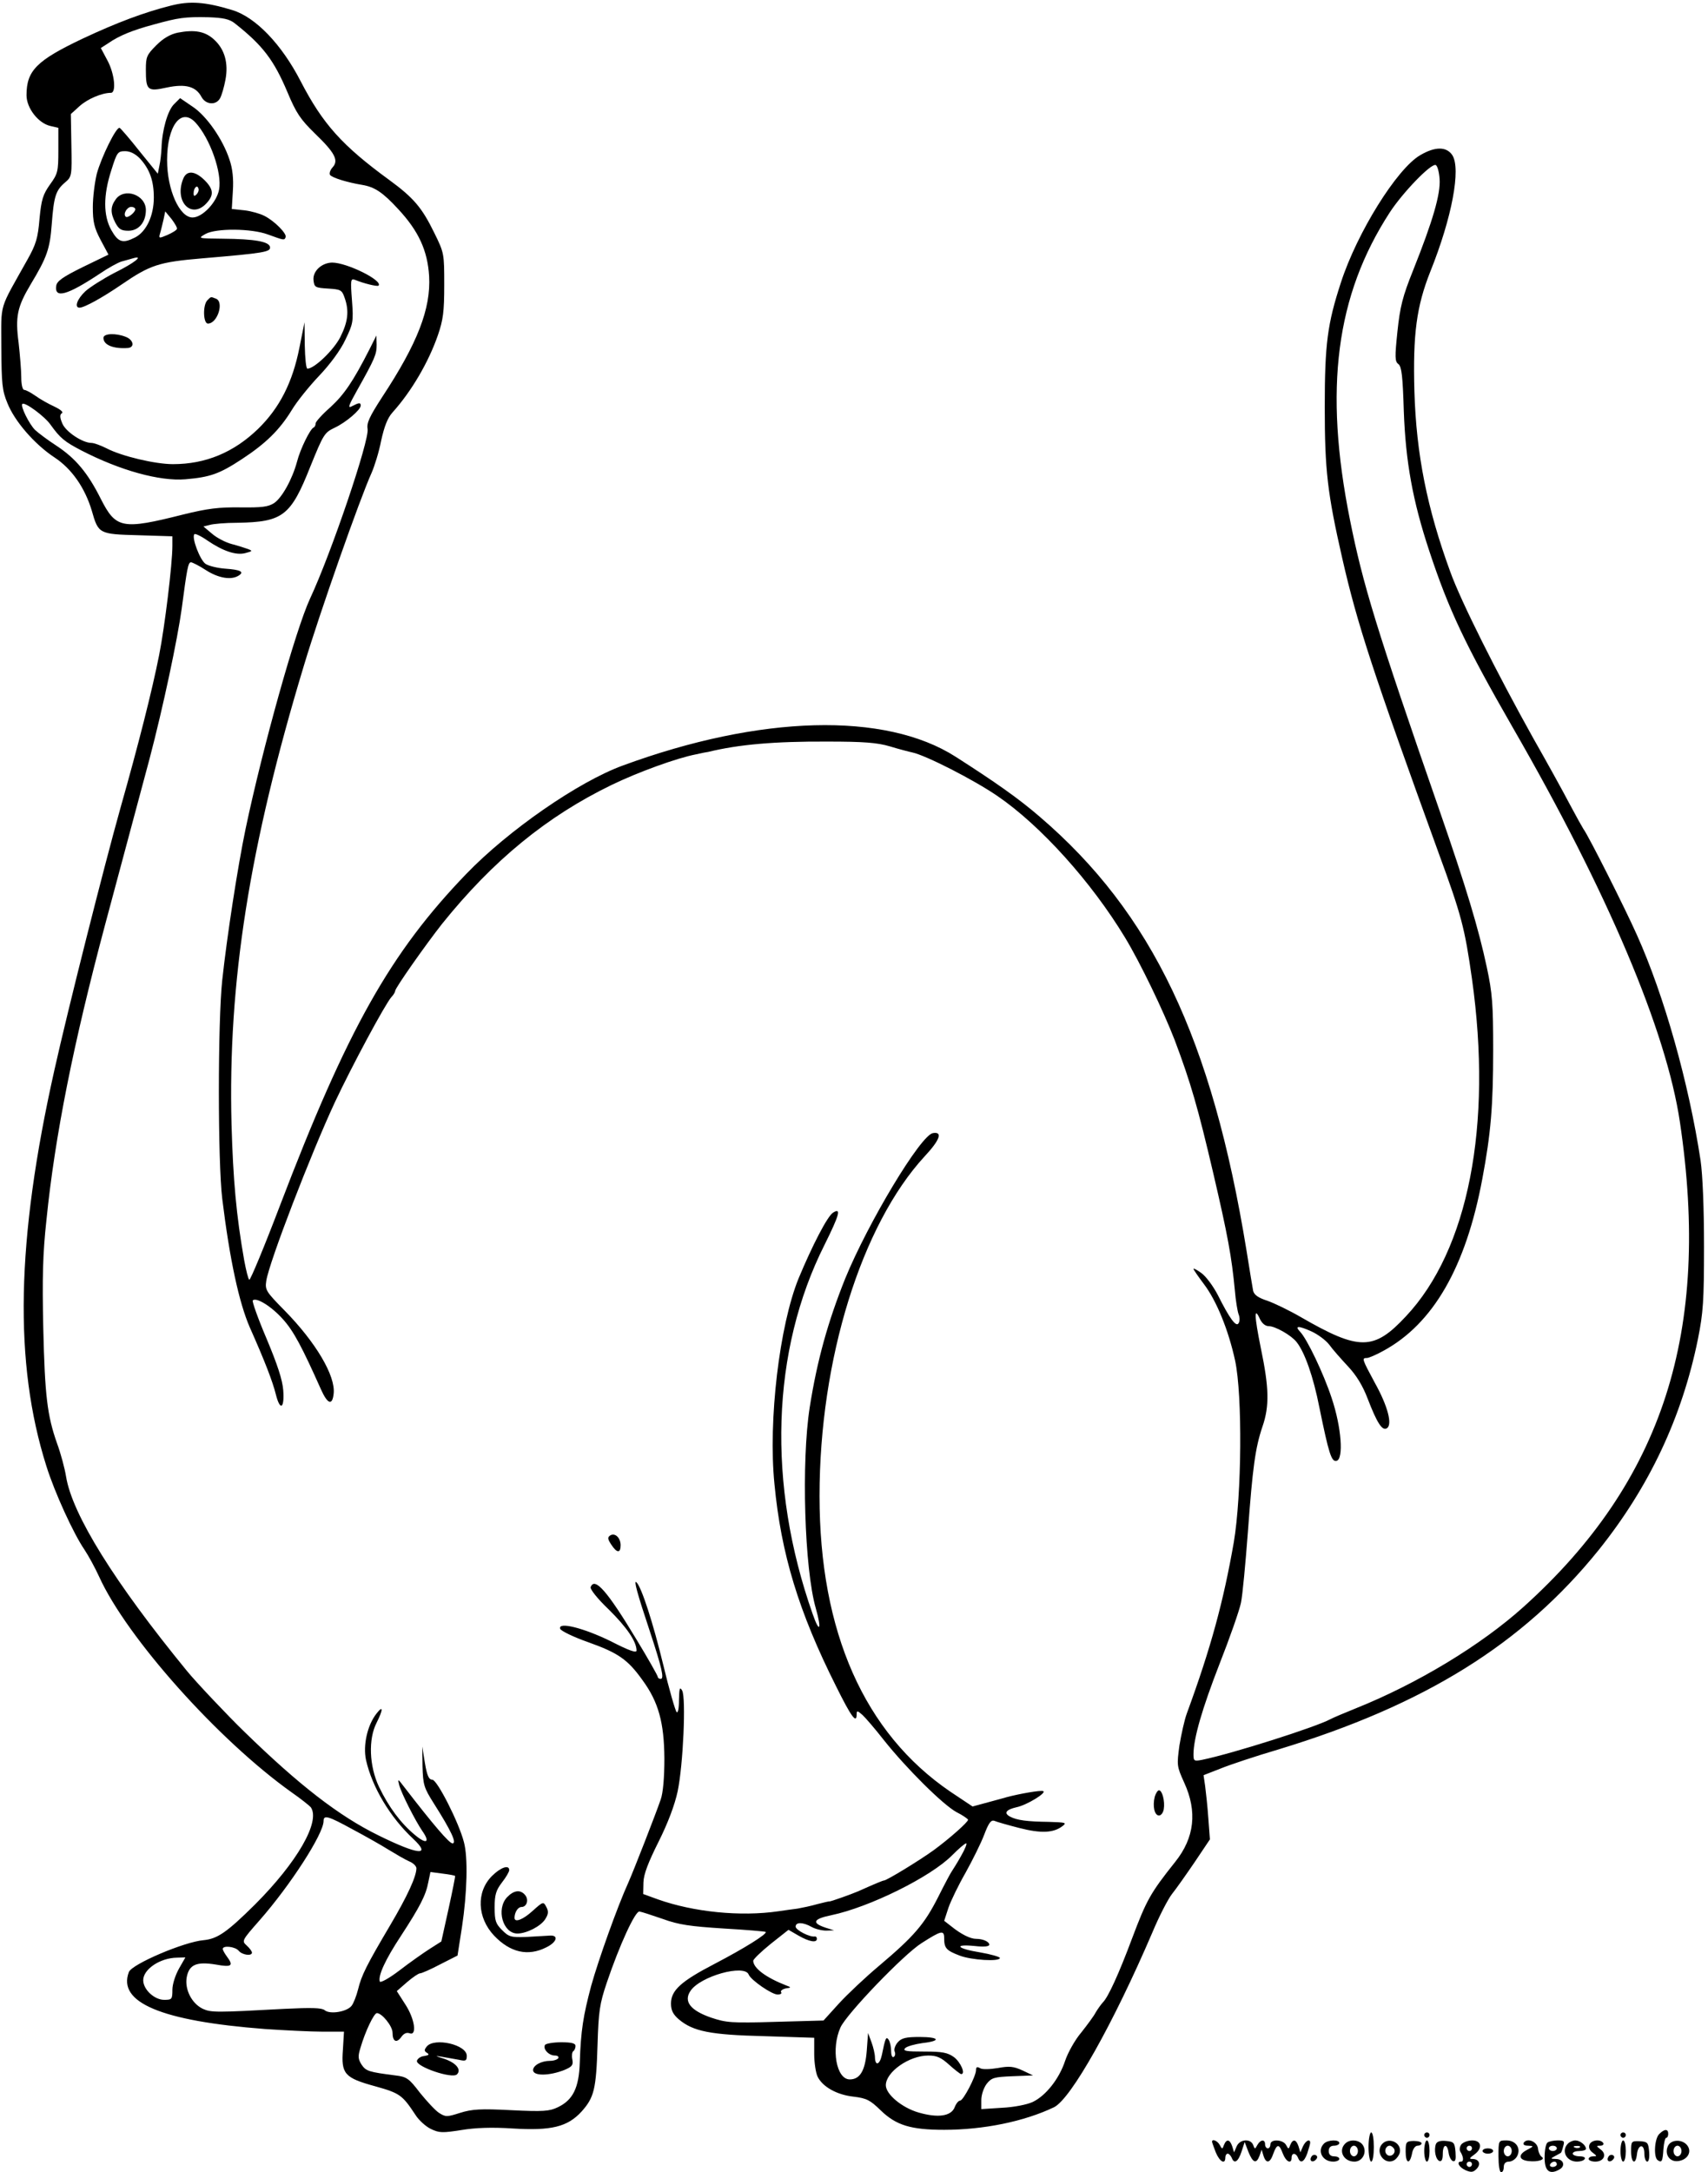 <?xml version="1.0" standalone="no"?>
<!DOCTYPE svg PUBLIC "-//W3C//DTD SVG 20010904//EN"
 "http://www.w3.org/TR/2001/REC-SVG-20010904/DTD/svg10.dtd">
<svg version="1.0" xmlns="http://www.w3.org/2000/svg"
 width="644pt" height="819pt" viewBox="0 0 644 819"
 preserveAspectRatio="xMidYMid meet">

<g transform="translate(0,819) scale(0.1,-0.1)"
fill="#000000" stroke="none">
<path d="M645 8169 c-100 -25 -204 -64 -332 -124 -175 -83 -213 -121 -213
-214 0 -49 45 -106 90 -116 l30 -7 0 -85 c0 -79 -2 -88 -31 -128 -27 -38 -33
-57 -40 -130 -6 -72 -13 -96 -45 -153 -110 -197 -99 -158 -99 -332 1 -137 3
-162 23 -210 27 -68 102 -155 178 -205 65 -43 114 -114 140 -200 25 -88 27
-89 176 -93 l128 -4 0 -36 c0 -69 -29 -307 -50 -412 -27 -136 -78 -337 -146
-577 -62 -221 -198 -759 -249 -988 -144 -642 -153 -1105 -30 -1493 31 -99 102
-254 143 -314 16 -24 41 -70 56 -103 104 -229 449 -616 726 -813 36 -25 68
-51 72 -56 37 -54 -52 -208 -211 -367 -105 -104 -141 -129 -193 -134 -73 -6
-270 -90 -282 -120 -44 -115 122 -185 513 -215 74 -5 172 -10 217 -10 l81 0
-4 -67 c-7 -92 5 -107 122 -139 93 -26 102 -33 151 -107 13 -21 40 -45 59 -54
31 -15 44 -15 114 -4 54 9 116 11 194 6 146 -9 207 6 260 64 47 53 55 83 60
251 4 128 8 155 35 235 48 142 107 270 123 268 8 -1 47 -14 88 -28 60 -22 104
-28 229 -36 86 -5 157 -11 159 -13 7 -7 -79 -61 -192 -120 -127 -66 -165 -100
-165 -150 0 -26 8 -41 30 -60 54 -45 118 -58 323 -63 l187 -6 0 -61 c0 -33 6
-72 13 -86 19 -38 72 -68 135 -75 50 -6 63 -13 103 -52 58 -56 113 -73 239
-73 148 0 301 31 414 85 64 31 224 316 371 659 25 60 59 126 74 145 16 20 54
74 86 121 l57 85 -6 80 c-3 44 -9 98 -12 121 l-6 41 64 25 c34 14 133 47 218
72 553 168 922 398 1207 751 191 238 315 501 375 796 20 100 23 144 23 349 0
146 -5 269 -13 325 -44 290 -137 621 -240 850 -44 99 -183 375 -202 400 -4 6
-28 49 -53 96 -25 48 -86 158 -136 246 -135 242 -273 516 -313 628 -87 238
-128 442 -135 680 -6 215 8 320 60 451 82 204 116 388 83 439 -22 33 -65 33
-121 0 -88 -51 -238 -292 -299 -480 -51 -156 -61 -232 -61 -470 0 -238 10
-324 66 -570 57 -250 116 -429 363 -1110 87 -237 99 -285 126 -475 78 -554
-14 -1023 -249 -1273 -121 -130 -176 -130 -396 -3 -43 25 -101 53 -127 62 -34
11 -49 22 -53 37 -2 12 -14 81 -25 152 -130 798 -356 1273 -780 1636 -80 69
-167 130 -317 226 -266 170 -737 157 -1254 -33 -168 -61 -433 -245 -591 -409
-286 -297 -448 -584 -703 -1252 -59 -155 -111 -280 -115 -278 -4 2 -12 35 -19
72 -30 169 -42 304 -48 513 -14 536 67 1050 273 1731 61 203 211 629 255 726
11 25 28 79 36 121 12 54 24 86 43 107 72 80 136 190 171 291 20 58 24 89 24
189 0 119 0 121 -38 198 -46 94 -77 131 -170 199 -178 130 -250 211 -333 371
-72 140 -170 242 -258 269 -102 31 -160 35 -231 17z m239 -66 c107 -84 149
-140 200 -261 33 -79 49 -102 103 -155 76 -73 91 -102 67 -128 -9 -10 -13 -22
-10 -28 7 -11 66 -29 121 -38 48 -8 78 -28 137 -92 76 -82 110 -155 116 -252
7 -123 -44 -254 -177 -456 -48 -74 -59 -98 -55 -120 8 -41 -137 -469 -217
-640 -54 -116 -179 -563 -243 -868 -30 -144 -70 -404 -88 -570 -17 -158 -17
-685 0 -825 28 -228 63 -391 104 -485 57 -128 86 -204 98 -252 16 -64 33 -54
28 15 -3 40 -22 97 -63 195 -32 75 -55 140 -52 144 13 13 70 -22 113 -70 41
-45 73 -106 144 -265 25 -56 43 -63 48 -17 8 67 -67 194 -186 315 -70 71 -73
77 -68 111 11 71 169 481 259 674 64 136 189 369 213 396 8 8 14 19 14 23 0
11 117 177 177 253 192 239 395 405 638 523 101 49 247 102 320 116 22 5 42 9
45 9 115 28 249 40 450 39 136 0 188 -4 235 -18 33 -10 71 -20 85 -23 51 -11
232 -103 322 -165 162 -111 353 -323 480 -533 58 -96 144 -275 187 -386 61
-162 88 -256 146 -504 54 -232 69 -313 81 -440 3 -38 10 -79 14 -90 5 -12 5
-27 0 -34 -9 -16 -34 18 -78 106 -17 33 -45 71 -62 83 -16 12 -30 19 -30 16 0
-3 18 -29 39 -57 48 -63 93 -174 118 -289 28 -131 25 -507 -5 -685 -39 -223
-86 -397 -177 -645 -9 -24 -21 -79 -28 -121 -10 -75 -10 -78 18 -140 50 -109
39 -208 -34 -299 -94 -118 -108 -144 -162 -287 -50 -134 -91 -224 -111 -243
-8 -9 -20 -26 -27 -38 -6 -12 -31 -46 -54 -75 -24 -28 -51 -77 -61 -107 -22
-67 -72 -131 -122 -155 -21 -10 -72 -20 -116 -22 l-78 -5 0 34 c0 20 9 46 20
61 19 24 29 26 98 29 l77 3 -40 19 c-33 15 -49 17 -92 9 -30 -5 -59 -6 -67 -1
-12 7 -16 5 -16 -7 0 -23 -48 -115 -60 -115 -6 0 -15 -11 -20 -24 -13 -35 -63
-42 -136 -21 -63 18 -124 69 -124 103 0 50 88 112 160 112 32 0 48 -7 79 -35
21 -19 42 -35 45 -35 18 0 -2 45 -27 64 -24 17 -43 21 -112 21 -68 0 -82 2
-72 13 7 7 37 15 65 19 72 8 65 23 -11 23 -51 0 -68 -4 -82 -20 -9 -10 -15
-26 -12 -34 4 -9 2 -18 -3 -21 -6 -4 -10 6 -10 22 0 15 -4 34 -9 42 -10 15
-13 7 -26 -57 -8 -37 -25 -43 -26 -9 0 12 -6 38 -13 57 l-13 35 -5 -68 c-6
-75 -26 -107 -64 -107 -51 0 -71 116 -35 196 23 51 239 276 306 318 75 48 85
50 85 18 0 -37 8 -46 58 -65 43 -17 152 -24 152 -9 0 4 -34 14 -75 21 -87 14
-102 32 -20 24 35 -4 55 -2 55 5 0 11 -23 22 -50 22 -21 0 -56 17 -93 47 l-27
21 16 49 c9 26 38 86 65 133 26 47 58 111 70 143 17 45 26 56 38 52 9 -4 51
-16 94 -27 82 -21 129 -19 163 7 17 13 13 14 -51 16 -82 1 -121 6 -147 20 -24
13 -15 26 24 35 40 8 117 56 101 61 -10 4 -89 -10 -138 -23 -5 -2 -37 -10 -69
-19 l-59 -16 -84 56 c-324 221 -493 602 -493 1115 0 514 158 1022 397 1281 57
61 68 93 31 87 -46 -6 -245 -338 -331 -548 -65 -162 -106 -308 -134 -486 -32
-204 -20 -610 23 -758 23 -81 14 -96 -12 -21 -172 488 -156 993 45 1392 56
113 64 141 32 121 -21 -13 -78 -123 -130 -248 -72 -177 -115 -535 -91 -775 25
-263 91 -481 232 -762 58 -117 78 -144 78 -106 0 14 3 14 22 -3 11 -10 48 -53
80 -94 86 -108 223 -244 274 -272 24 -12 44 -26 44 -29 0 -9 -70 -71 -130
-115 -54 -39 -177 -114 -187 -114 -4 0 -31 -11 -98 -41 -23 -10 -104 -39 -108
-38 -1 1 -21 -4 -45 -10 -24 -7 -58 -14 -75 -17 -18 -2 -50 -7 -72 -10 -143
-21 -320 -3 -455 45 l-55 20 1 44 c1 31 18 75 57 153 36 72 61 139 72 190 21
100 32 353 17 380 -9 16 -11 9 -12 -36 0 -33 -4 -50 -9 -45 -5 6 -28 85 -50
177 -39 161 -82 293 -101 312 -12 12 2 -40 50 -184 46 -139 55 -180 41 -180
-6 0 -11 4 -11 8 0 4 -36 68 -81 142 -109 181 -157 236 -172 196 -3 -7 25 -43
68 -84 68 -67 105 -121 105 -155 0 -10 -27 -1 -97 35 -102 50 -200 75 -191 47
3 -8 50 -31 107 -51 112 -40 148 -65 203 -142 61 -83 82 -161 83 -296 0 -72
-5 -130 -14 -155 -20 -58 -100 -263 -122 -313 -41 -90 -113 -292 -140 -389
-30 -113 -39 -168 -43 -289 -3 -96 -26 -142 -83 -169 -31 -15 -55 -17 -175
-11 -116 6 -148 4 -193 -10 -50 -16 -55 -16 -80 0 -14 9 -46 44 -72 76 -41 54
-50 60 -92 65 -101 13 -111 16 -128 41 -13 21 -14 31 -4 63 18 62 51 131 62
131 19 0 59 -49 59 -74 0 -33 15 -41 33 -16 9 13 20 18 31 14 29 -11 20 54
-16 109 l-32 50 39 34 c21 18 43 33 49 33 6 0 40 15 76 34 l65 33 17 109 c19
126 23 261 7 319 -19 74 -101 235 -119 235 -13 0 -20 15 -28 63 l-10 62 1 -75
c2 -69 5 -80 43 -140 66 -104 87 -150 70 -150 -12 0 -70 67 -184 215 -22 29
-23 29 -17 5 8 -31 61 -135 87 -173 31 -44 16 -52 -28 -15 -53 44 -98 104
-135 181 -37 78 -41 180 -9 242 25 50 25 67 0 35 -35 -44 -52 -120 -40 -176
23 -102 91 -216 178 -297 70 -66 19 -61 -131 13 -149 73 -300 190 -507 392
-60 58 -183 188 -216 229 -271 331 -432 589 -455 732 -5 31 -20 87 -34 125
-37 105 -46 179 -52 437 -4 185 -2 278 12 405 32 318 102 667 221 1113 93 347
139 519 168 627 51 194 105 449 121 565 20 151 24 175 35 175 5 0 31 -13 57
-30 47 -30 95 -38 123 -20 22 14 7 22 -51 26 -28 2 -62 10 -74 18 -21 14 -54
101 -42 112 3 3 25 -7 49 -24 59 -40 109 -57 144 -47 26 7 27 8 9 15 -11 4
-39 13 -62 19 -23 6 -57 24 -74 39 l-32 27 24 6 c13 4 60 8 104 8 171 3 201
25 275 212 50 123 53 128 93 147 42 20 97 67 97 83 0 12 -7 11 -32 -2 -18 -10
-15 0 17 57 69 123 75 138 75 174 l-1 35 -25 -50 c-63 -124 -97 -173 -148
-220 -31 -27 -56 -55 -56 -61 0 -7 -3 -14 -8 -16 -13 -6 -50 -81 -62 -128 -18
-67 -57 -137 -87 -157 -22 -14 -46 -17 -127 -16 -81 1 -123 -4 -216 -27 -230
-58 -253 -53 -310 59 -49 98 -95 153 -168 201 -31 20 -67 47 -80 59 -22 22
-56 90 -48 98 9 9 85 -47 107 -79 36 -50 52 -63 115 -96 147 -76 296 -117 393
-109 93 8 128 20 213 76 90 59 142 110 188 185 19 32 66 90 103 129 41 43 81
97 99 136 29 60 31 68 25 148 -6 77 -5 84 11 78 34 -14 84 -26 89 -22 18 19
-119 87 -175 87 -40 -1 -74 -33 -70 -67 3 -26 6 -28 55 -31 47 -3 52 -5 62
-34 18 -50 13 -91 -16 -149 -25 -49 -98 -119 -124 -119 -5 0 -9 39 -10 88 l-1
87 -19 -95 c-26 -132 -75 -228 -156 -307 -92 -89 -198 -133 -321 -133 -67 0
-194 30 -251 60 -22 11 -47 20 -56 20 -34 0 -97 42 -110 73 -10 23 -10 34 -2
39 7 4 -5 14 -28 25 -22 10 -54 28 -72 41 -17 12 -36 22 -42 22 -6 0 -11 20
-11 48 0 26 -5 85 -10 130 -13 98 -5 135 45 219 62 103 73 134 80 228 8 105
15 127 50 157 26 22 26 25 24 141 l-2 117 33 30 c30 27 84 50 118 50 21 0 14
72 -13 122 l-25 47 28 18 c42 29 91 49 173 71 91 25 115 29 205 27 56 -2 78
-7 98 -22z m4544 -588 c4 -57 -26 -159 -99 -342 -41 -102 -50 -139 -60 -233
-10 -97 -10 -113 4 -123 12 -10 16 -46 20 -177 7 -190 33 -337 96 -527 73
-221 135 -353 316 -668 357 -619 578 -1142 629 -1485 118 -790 -64 -1355 -589
-1828 -161 -145 -401 -290 -633 -383 -42 -17 -85 -35 -96 -41 -56 -30 -367
-129 -483 -153 -31 -6 -33 -5 -33 22 1 61 32 169 98 339 39 99 75 202 81 231
6 28 17 147 26 265 18 246 28 319 55 399 27 78 25 147 -6 296 -25 123 -26 160
-3 109 8 -16 20 -26 33 -26 24 0 84 -34 104 -59 31 -38 64 -131 87 -249 35
-171 45 -204 64 -200 28 6 19 127 -18 237 -31 94 -93 223 -119 250 -22 23 -6
23 41 2 25 -11 56 -34 69 -51 12 -17 44 -53 70 -81 32 -34 56 -73 75 -123 35
-91 55 -122 72 -111 22 13 4 83 -45 171 -49 91 -50 94 -30 94 7 0 35 12 62 27
188 102 311 316 373 648 32 170 41 274 41 487 0 171 -3 213 -24 311 -31 146
-79 305 -178 590 -240 691 -289 853 -338 1097 -99 494 -53 846 150 1159 49 75
154 184 173 179 7 -3 13 -26 15 -53z m-4099 -6222 c47 -25 109 -60 136 -77 28
-17 62 -37 78 -44 15 -6 27 -18 27 -26 0 -31 -34 -105 -99 -215 -88 -149 -108
-188 -121 -242 -6 -24 -17 -52 -24 -61 -17 -23 -82 -34 -102 -17 -11 9 -49 10
-152 5 -257 -14 -276 -14 -307 0 -42 20 -69 73 -61 119 9 48 37 60 110 48 60
-11 68 -5 41 31 -8 11 -15 23 -15 28 0 14 47 9 60 -7 13 -16 50 -21 50 -7 0 5
-9 17 -20 27 -19 17 -18 19 48 94 117 133 242 327 242 375 0 24 16 20 109 -31z
m2295 -100 c-15 -27 -31 -52 -35 -58 -4 -5 -28 -50 -53 -100 -51 -100 -89
-145 -223 -258 -50 -42 -118 -106 -150 -141 l-58 -64 -181 -5 c-168 -5 -186
-3 -243 16 -78 27 -104 61 -78 100 36 56 205 103 220 62 9 -21 87 -75 109 -75
11 0 17 4 13 9 -3 5 5 11 17 14 22 3 22 4 3 11 -77 30 -124 65 -125 93 0 6 30
35 66 64 l67 53 38 -22 c40 -23 69 -28 69 -12 0 6 -3 9 -7 9 -19 -4 -73 24
-73 37 0 18 28 17 60 -1 14 -8 39 -14 55 -14 l30 1 -32 10 c-54 18 -47 33 21
47 144 30 377 145 457 227 24 24 47 44 52 44 4 0 -4 -21 -19 -47z m-1908 -76
c1 -1 -10 -57 -25 -125 l-27 -122 -44 -28 c-25 -16 -76 -52 -115 -82 -38 -29
-71 -47 -73 -41 -7 22 21 83 79 171 73 112 95 155 104 204 l8 38 45 -6 c25 -3
47 -7 48 -9z m-1041 -349 c-14 -25 -25 -59 -25 -80 0 -36 -2 -38 -31 -38 -37
0 -79 39 -79 74 0 41 63 84 127 85 l32 1 -24 -42z"/>
<path d="M671 8067 c-29 -6 -55 -21 -82 -48 -36 -36 -39 -44 -39 -91 0 -79 6
-84 79 -68 71 15 110 4 131 -36 16 -29 55 -32 70 -4 6 11 15 42 20 69 12 63
-3 115 -42 151 -34 32 -74 39 -137 27z"/>
<path d="M656 7797 c-24 -24 -45 -98 -47 -165 -1 -20 -4 -50 -8 -67 l-6 -30
-69 85 c-37 47 -71 86 -75 88 -13 4 -69 -111 -86 -173 -8 -33 -15 -89 -15
-126 0 -55 5 -77 29 -123 l30 -56 -97 -47 c-75 -37 -98 -53 -100 -71 -7 -49
42 -35 164 46 32 22 69 42 82 46 12 3 32 9 43 12 44 13 7 -17 -70 -55 -42 -22
-91 -53 -109 -69 -31 -29 -43 -62 -22 -62 18 0 88 39 158 87 108 74 140 85
305 99 236 20 258 24 255 43 -4 20 -56 30 -178 31 -94 1 -95 1 -65 18 40 22
173 21 235 -2 61 -22 62 -23 67 -10 5 13 -42 61 -80 80 -15 8 -49 18 -75 21
l-48 5 4 68 c3 46 -1 85 -13 119 -25 76 -86 164 -139 199 l-47 32 -23 -23z
m81 -69 c55 -60 101 -190 89 -253 -9 -48 -63 -105 -100 -105 -49 0 -96 104
-96 216 0 130 53 200 107 142z m-210 -135 c37 -40 53 -84 53 -148 0 -68 -28
-128 -70 -150 -47 -24 -64 -19 -90 27 -31 55 -31 132 0 227 21 67 24 71 52 71
19 0 38 -10 55 -27z m140 -266 c-1 -5 -18 -15 -36 -23 -33 -14 -33 -13 -27 8
4 13 9 36 13 52 l6 29 24 -29 c12 -16 22 -33 20 -37z"/>
<path d="M690 7514 c-33 -85 32 -151 88 -91 29 31 28 53 -7 88 -37 36 -68 38
-81 3z m51 -57 c-8 -8 -11 -7 -11 4 0 20 13 34 18 19 3 -7 -1 -17 -7 -23z"/>
<path d="M436 7438 c-20 -28 -20 -51 -1 -88 13 -24 22 -30 49 -30 39 0 66 32
66 78 0 58 -82 86 -114 40z m74 -37 c0 -12 -29 -35 -36 -28 -11 10 5 37 21 37
8 0 15 -4 15 -9z"/>
<path d="M782 7058 c-18 -18 -16 -88 2 -88 36 0 62 82 30 94 -20 8 -18 8 -32
-6z"/>
<path d="M390 6916 c0 -27 38 -42 93 -38 26 3 20 31 -9 42 -38 15 -84 13 -84
-4z"/>
<path d="M2301 2401 c-11 -7 -10 -14 4 -35 21 -32 35 -33 35 -2 0 28 -21 48
-39 37z"/>
<path d="M4354 1416 c-9 -36 -1 -71 16 -71 8 0 16 11 18 24 5 30 -6 71 -18 71
-5 0 -12 -11 -16 -24z"/>
<path d="M1855 1117 c-60 -60 -56 -157 8 -225 61 -64 128 -79 197 -44 41 20
48 48 10 44 -14 -1 -53 -3 -87 -5 -57 -2 -65 1 -90 26 -24 24 -28 35 -28 86 0
47 5 64 28 94 15 19 27 40 27 46 0 22 -33 10 -65 -22z"/>
<path d="M1912 1037 c-42 -45 -16 -137 39 -137 34 0 87 27 104 53 13 20 14 30
5 47 -11 21 -12 21 -51 -14 -37 -34 -69 -46 -69 -27 0 21 13 41 26 41 20 0 29
27 14 45 -18 22 -43 18 -68 -8z"/>
<path d="M1609 474 c-10 -13 -10 -17 1 -24 10 -6 7 -9 -11 -12 -13 -1 -25 -10
-27 -18 -4 -22 133 -69 151 -51 18 18 -4 44 -49 59 -35 11 -36 12 -6 7 17 -3
46 -8 62 -11 26 -6 30 -4 30 15 0 42 -122 70 -151 35z"/>
<path d="M2055 480 c-9 -15 14 -40 37 -40 10 0 16 -4 13 -10 -3 -5 -17 -10
-31 -10 -33 0 -64 -17 -64 -35 0 -23 62 -22 119 1 28 12 33 18 29 39 -3 14 -1
28 3 31 5 3 9 12 9 20 0 10 -14 14 -54 14 -30 0 -58 -5 -61 -10z"/>
<path d="M6256 144 c-18 -18 -22 -89 -5 -99 15 -10 18 -4 21 43 2 23 6 42 11
42 4 0 7 7 7 15 0 19 -14 19 -34 -1z"/>
<path d="M5160 95 c0 -30 5 -55 10 -55 6 0 10 25 10 55 0 30 -4 55 -10 55 -5
0 -10 -25 -10 -55z"/>
<path d="M5370 140 c0 -5 5 -10 10 -10 6 0 10 5 10 10 0 6 -4 10 -10 10 -5 0
-10 -4 -10 -10z"/>
<path d="M6110 140 c0 -5 5 -10 10 -10 6 0 10 5 10 10 0 6 -4 10 -10 10 -5 0
-10 -4 -10 -10z"/>
<path d="M4570 115 c0 -3 7 -21 14 -40 15 -36 36 -47 36 -20 0 8 4 15 9 15 5
0 11 -7 15 -15 9 -25 24 -17 37 22 l12 37 14 -37 c17 -42 30 -47 42 -15 l8 23
7 -23 c10 -31 25 -28 37 8 14 38 22 38 36 0 12 -31 33 -41 33 -15 0 19 16 19
24 0 9 -24 23 -17 35 16 6 18 11 36 11 40 0 17 -17 8 -27 -13 l-10 -23 -7 23
c-9 26 -21 29 -31 5 -6 -17 -7 -17 -16 0 -12 21 -59 23 -59 2 0 -8 -4 -15 -10
-15 -5 0 -10 7 -10 15 0 20 -17 19 -29 -2 -9 -17 -10 -17 -16 0 -10 25 -50 22
-62 -5 l-10 -23 -7 23 c-9 26 -21 29 -31 5 -6 -17 -7 -17 -16 0 -9 16 -29 24
-29 12z"/>
<path d="M4992 108 c-27 -27 -6 -68 35 -68 13 0 23 5 23 10 0 6 -9 10 -20 10
-13 0 -20 7 -20 20 0 13 7 20 20 20 11 0 20 5 20 10 0 14 -43 13 -58 -2z"/>
<path d="M5072 108 c-27 -27 -6 -68 35 -68 29 0 48 33 33 60 -12 22 -49 27
-68 8z m48 -28 c0 -11 -7 -20 -15 -20 -8 0 -15 9 -15 20 0 11 7 20 15 20 8 0
15 -9 15 -20z"/>
<path d="M5210 105 c-26 -32 13 -81 48 -59 9 6 18 19 20 28 8 38 -43 61 -68
31z m46 -16 c10 -17 -13 -36 -27 -22 -12 12 -4 33 11 33 5 0 12 -5 16 -11z"/>
<path d="M5300 78 c0 -45 15 -51 24 -8 3 18 12 30 21 30 8 0 15 4 15 9 0 5
-13 9 -30 9 -28 -1 -30 -4 -30 -40z"/>
<path d="M5370 80 c0 -22 5 -40 10 -40 6 0 10 18 10 40 0 22 -4 40 -10 40 -5
0 -10 -18 -10 -40z"/>
<path d="M5414 106 c-8 -22 -1 -59 14 -64 8 -2 12 7 12 27 0 38 17 41 22 4 2
-14 9 -28 16 -31 10 -3 12 6 10 34 -3 36 -6 39 -36 42 -21 2 -34 -2 -38 -12z"/>
<path d="M5510 105 c-6 -8 -8 -20 -4 -27 12 -19 14 -38 3 -38 -19 0 -8 -21 16
-32 21 -9 29 -9 42 4 18 18 10 38 -15 38 -13 0 -12 3 6 16 33 23 29 54 -7 54
-16 0 -34 -7 -41 -15z m40 -15 c0 -5 -4 -10 -10 -10 -5 0 -10 5 -10 10 0 6 5
10 10 10 6 0 10 -4 10 -10z m0 -60 c0 -5 -4 -10 -10 -10 -5 0 -10 5 -10 10 0
6 5 10 10 10 6 0 10 -4 10 -10z"/>
<path d="M5650 60 c0 -33 4 -60 10 -60 6 0 10 9 10 20 0 13 7 20 20 20 10 0
24 9 30 20 16 30 -4 60 -40 60 -30 0 -30 0 -30 -60z m50 20 c0 -11 -7 -20 -15
-20 -8 0 -15 9 -15 20 0 11 7 20 15 20 8 0 15 -9 15 -20z"/>
<path d="M5745 111 c-3 -7 3 -11 17 -11 22 -1 22 -2 -5 -16 -34 -18 -31 -38 7
-42 34 -4 65 6 49 16 -6 4 -13 18 -14 32 -4 26 -41 41 -54 21z"/>
<path d="M5835 112 c-6 -4 -11 -28 -11 -54 -1 -53 18 -69 55 -48 25 13 17 40
-13 40 -21 1 -21 1 -1 12 11 6 21 11 21 12 1 1 5 11 8 24 6 19 4 22 -21 22
-15 0 -33 -4 -38 -8z m35 -22 c0 -5 -7 -10 -15 -10 -8 0 -15 5 -15 10 0 6 7
10 15 10 8 0 15 -4 15 -10z m0 -60 c0 -5 -7 -10 -16 -10 -8 0 -12 5 -9 10 3 6
10 10 16 10 5 0 9 -4 9 -10z"/>
<path d="M5912 108 c-27 -27 -6 -68 34 -68 13 0 26 4 29 10 4 6 -5 10 -19 10
-14 0 -26 5 -26 10 0 6 11 10 25 10 14 0 25 4 25 8 0 14 -23 32 -40 32 -9 0
-21 -5 -28 -12z m45 -14 c-3 -3 -12 -4 -19 -1 -8 3 -5 6 6 6 11 1 17 -2 13 -5z"/>
<path d="M5993 104 c-4 -11 1 -22 12 -30 17 -13 17 -14 2 -14 -9 0 -17 -4 -17
-10 0 -5 11 -10 25 -10 33 0 45 28 20 46 -17 13 -17 14 -1 14 9 0 14 5 11 10
-10 16 -45 12 -52 -6z"/>
<path d="M6110 80 c0 -22 5 -40 10 -40 6 0 10 18 10 40 0 22 -4 40 -10 40 -5
0 -10 -18 -10 -40z"/>
<path d="M6150 79 c0 -44 17 -54 22 -12 4 39 28 42 28 4 0 -17 5 -31 11 -31 6
0 9 16 7 38 -3 34 -6 37 -35 39 -32 1 -33 0 -33 -38z"/>
<path d="M6290 101 c-16 -31 4 -63 37 -59 34 4 52 32 37 56 -16 26 -60 28 -74
3z m50 -21 c0 -11 -7 -20 -15 -20 -8 0 -15 9 -15 20 0 11 7 20 15 20 8 0 15
-9 15 -20z"/>
<path d="M5590 80 c0 -5 9 -10 20 -10 11 0 20 5 20 10 0 6 -9 10 -20 10 -11 0
-20 -4 -20 -10z"/>
<path d="M4945 59 c-10 -15 3 -25 16 -12 7 7 7 13 1 17 -6 3 -14 1 -17 -5z"/>
<path d="M6065 59 c-10 -15 3 -25 16 -12 7 7 7 13 1 17 -6 3 -14 1 -17 -5z"/>
</g>
</svg>
